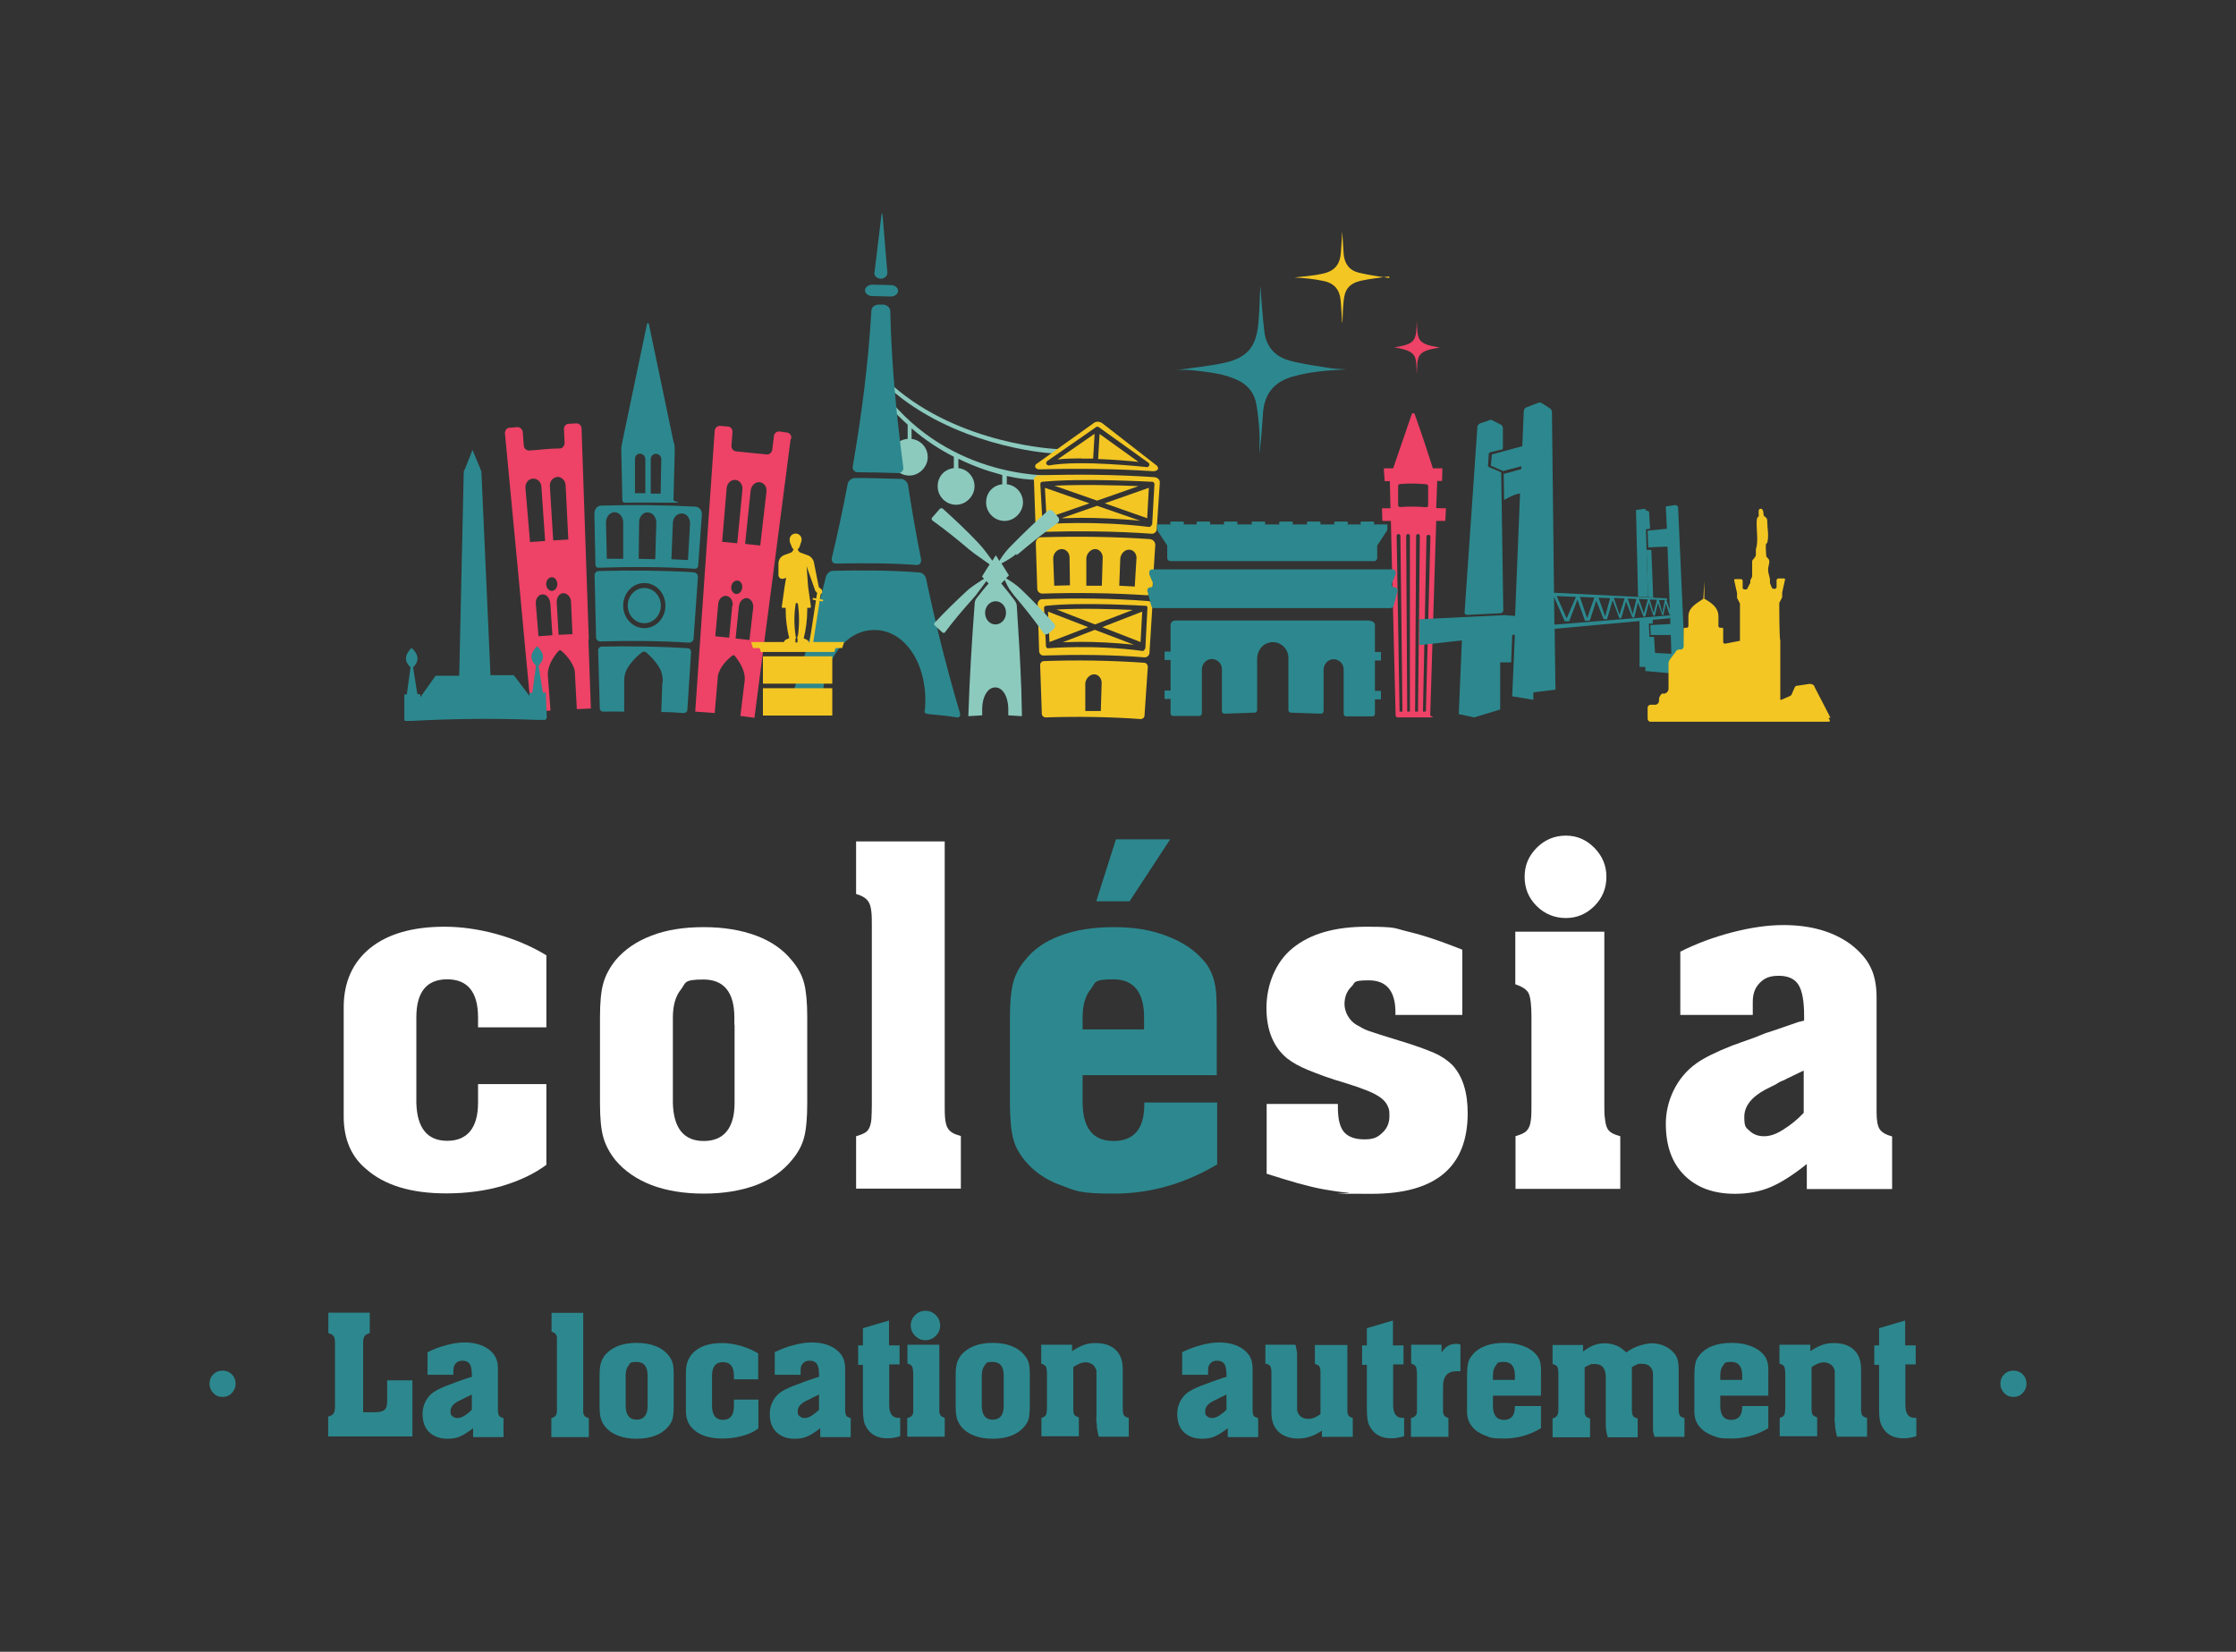 <?xml version="1.0" encoding="UTF-8"?>
<svg id="Calque_1" xmlns="http://www.w3.org/2000/svg" version="1.1" viewBox="0 0 1080 797.8">
  <rect x="0" y="0" width="1080" height="797.8" fill="#333333" stroke="none"/>
  <!-- Generator: Adobe Illustrator 29.5.0, SVG Export Plug-In . SVG Version: 2.1.0 Build 137)  -->
  <defs>
    <style>
      .st0 {
        fill: #fff;
      }

      .st1 {
        fill: #8ccabe;
      }

      .st2 {
        fill: #f3c623;
      }

      .st3 {
        fill: #ee4266;
      }

      .st4 {
        fill: #2c888e;
      }
    </style>
  </defs>
  <g>
    <path class="st4" d="M319.9,329.7l-.5,14.2c3.6,0,7.2.2,10.8.5.9,0,1.8-.6,1.8-1.6l1.8-27.9c0-.9-.6-1.8-1.6-1.8-13.9-.9-27.8-1.1-41.6-.8-.9,0-1.7.8-1.7,1.8l.8,28c0,.9.8,1.7,1.8,1.6,3.3-.1,6.7,0,10,0v-14.9c0-1.8.3-3.6,1.1-5.2,1.3-2.6,4.1-6,7.4-8.5.6-.5,1.4-.5,2.1,0,1.5,1.3,4.4,3.9,6.5,7.6,1.2,2.1,1.6,4.6,1.5,7h-.2Z"/>
    <path class="st4" d="M661.4,299.7h-93.7c-1.3,0-2.3,1-2.3,2.2v12.8h-2.9v4.1h2.9v14.7h-2.9v4.1h2.9v7c0,.6.5,1.2,1.2,1.2h12.7c.6,0,1.2-.5,1.2-1.2v-21.2c0-2.6,2-5,4.6-5.1,2.8-.1,5.1,2.1,5.1,4.9v20.3c0,.6.5,1.2,1.2,1.2l14.6-.5c.6,0,1.2-.5,1.2-1.2v-24.9c0-4,2.8-7.5,6.8-7.9,4.5-.5,8.3,3.1,8.3,7.5v25.3c0,.6.5,1.2,1.2,1.2l14.6.5c.6,0,1.2-.5,1.2-1.2v-20c0-2.6,2-5,4.6-5.1,2.8-.1,5.1,2.1,5.1,4.9v21.5c0,.6.5,1.2,1.2,1.2h12.7c.6,0,1.2-.5,1.2-1.2v-7h2.9v-4.1h-2.9v-14.7h2.9v-4.1h-2.9v-12.8c0-1.3-1-2.2-2.3-2.2h-.3c0-.1,0-.2,0-.2Z"/>
    <path class="st3" d="M693.7,245.4l.5-13.1h2.3l.2-6.1h-4.6c-2.8-8.8-5.7-17.5-8.8-26.2-.2-.6-1.2-.6-1.4,0l-9,26.2h-4.1c-.5,0-.4.5-.4.5l.4,5.7h2.5l.3,13.1h-4.1l.2,6.1h4.1l2.3,93.9c0,.6.5,1,1.1,1h14.5c4.8,0,1-.5,1.1-1l2.9-93.9h4.4l.3-6.1c-1.5,0-3,0-4.5-.1h-.2ZM676,343.7l-1.4-84.9c0-.5.5-.9.9-.9s.9.5.9.9l1,84.9h-1.5,0ZM679.7,343.7l-.5-84.9c0-.5.5-.9.9-.9s.9.4.9.9v84.9h-1.4,0ZM676.2,244.9c-.5,0-.9-.4-.9-.9v-9.3c0-.5.5-.9.9-.9,4.2-.4,8.5-.3,12.7.1.5,0,.9.4.9.9v9.3c0,.5-.5.9-.9.9-4.3-.4-8.5-.4-12.7-.1ZM685,343.7h-1.5l.5-84.9c0-.5.5-.9.9-.9s.9.5.9.9l-.9,84.9h0ZM688.8,343.7h-1.5l1.7-84.5c0-.5.5-.9,1-.9s.9.4.9.9l-2.2,84.5h0Z"/>
    <path class="st1" d="M429.7,187.8l1.4-1.6c32.7,28.8,79.3,30.7,79.7,30.7v2.1h-1c-6.8,0-49.7-4.6-80-31.3h0Z"/>
    <path class="st1" d="M438.4,212v-6.9c-3.2-2.9-6.3-5.9-9.3-9.4l1.6-1.4c32.8,38.4,79.7,35.4,80.2,35.3v2.1h-1.7c-3.5,0-11.9.8-22.9-1.8v4c4.4.5,7.8,4.2,7.8,8.8s-4,8.9-8.9,8.9-8.9-4-8.9-8.9,3.4-8.3,7.8-8.8v-4.5c-.5-.1-1-.2-1.4-.4-5.8-1.5-12.6-3.9-19.8-7.4v4.5c4.4.5,7.8,4.2,7.8,8.8s-4,8.9-8.9,8.9-8.9-4-8.9-8.9,3.4-8.3,7.8-8.8v-5.5c-6.7-3.4-13.7-7.9-20.4-13.7v5.1c4.4.5,7.8,4.2,7.8,8.8s-4,8.9-8.9,8.9-8.9-4-8.9-8.9,3.4-8.3,7.8-8.8h.3Z"/>
    <path class="st4" d="M325.4,213.8l-12-57.3c0-.5-.8-.5-.9,0l-12,57.3c-.3,1.4-.5,2.8-.4,4.3l.5,23.5c0,.7.5,1.2,1.3,1.2,7.4-.2,14.7,0,22.1,0s1.3-.5,1.3-1.2l.6-23.5c0-1.5,0-3-.4-4.4h-.1ZM311.7,238.2h-5v-16.4c-.1-1.5,1-2.7,2.4-2.7s2.6,1.2,2.6,2.7v16.5h0ZM319.3,238.4h-5v-16.6c0-1.5,1.2-2.7,2.6-2.6,1.4,0,2.6,1.3,2.5,2.7l-.3,16.5h.2Z"/>
    <path class="st4" d="M335.9,244.7c-15.2-.8-30.4-.9-45.6-.5-1.8,0-3.3,1.9-3.2,4l.5,24.6c0,.8.6,1.4,1.4,1.4,15.6-.5,31.2-.5,46.7.5.8,0,1.4-.5,1.5-1.4l1.8-24.6c.2-2.1-1.2-3.9-3.1-4h0ZM293.1,270l-.4-17.7c0-2.7,1.8-4.8,4.1-4.9,2.3,0,4.2,2.2,4.2,4.8v17.7c.1,0-8,0-8,0h0ZM316.6,270.1l-8.1-.2.2-17.7c0-2.6,1.9-4.9,4.2-4.7,2.3,0,4.1,2.3,4.1,4.9l-.5,17.7h0ZM332.3,270.5l-8-.4.7-17.5c0-2.6,2.1-4.7,4.4-4.6,2.3,0,4,2.4,3.9,5l-1,17.5h0Z"/>
    <path class="st3" d="M382.2,211.8c.2-1.4-.7-2.7-2.1-2.9l-3.6-.5c-1.4-.1-2.6.9-2.7,2.3l-.8,6.5c-.2,1.4-1.4,2.4-2.7,2.3l-14.8-1.5c-1.4-.2-2.3-1.4-2.2-2.8l.5-6.5c.1-1.4-.9-2.7-2.3-2.7l-3.7-.3c-1.4,0-2.5,1-2.6,2.4l-4.7,67.5-2.4,34.7-2.3,33.4,9.4.7,1.5-17.2v-.5h0c.7-4.5,4.9-8.4,6.8-9.9.5-.5,1.3-.4,1.6.2,1.5,1.9,4.9,6.6,4.6,11.1h0v.5l-2.1,17.2,6.8.9,4.3-33.2,4.5-34.4,8.7-67.2h.3ZM362.6,236.8c.3-2.3,2.2-4.1,4.3-3.9,2.2.2,3.6,2.3,3.3,4.6l-3,26-7.3-.8,2.7-26h0ZM351,235.7c.2-2.3,2.1-4.1,4.2-3.9,2.2.2,3.6,2.3,3.4,4.6l-2.5,26-7.3-.7,2.2-26.1h0ZM355.5,286.9c-1.4-.2-2.5-1.8-2.3-3.5.2-1.8,1.5-3.1,3-3s2.5,1.7,2.3,3.5-1.5,3.1-3,3ZM360.8,288.9c1.9.2,3.2,2.3,3,4.6l-1.8,15.6-6.7-.7,1.6-15.6c.3-2.3,2-4.1,3.9-3.9h0ZM353.7,292.4l-1.5,15.6-6.7-.7,1.4-15.6c.2-2.3,1.9-4.1,3.9-3.9,1.9.2,3.3,2.3,3.1,4.6h-.2Z"/>
    <path class="st3" d="M284.4,308.7l-1.2-34.1-2.3-67.6c0-1.4-1.2-2.6-2.5-2.5l-3.7.2c-1.4,0-2.4,1.3-2.3,2.7l.3,6.5c0,1.4-1,2.7-2.3,2.7-5,0-9.9.7-14.8,1-1.4,0-2.5-1-2.6-2.4l-.5-6.5c-.1-1.4-1.4-2.5-2.7-2.4l-3.7.3c-1.4,0-2.3,1.4-2.2,2.8l6.4,67.4,3.2,34.5h0l3.1,32.6,9.3-.7-1.3-17.2v-.5c0-4.6,3.6-9.4,5.2-11.1.4-.5,1-.5,1.4,0,1.8,1.5,6,5.8,6.5,10.4v.5l.9,17.2,6.8-.3-1.2-33.4h.2ZM266.7,285.4c-1.4.1-2.8-1.3-2.9-3.1-.1-1.8,1-3.3,2.5-3.5s2.8,1.3,2.9,3.1-1,3.3-2.5,3.5ZM272.1,286.5c1.9,0,3.6,1.8,3.7,4.1l.7,15.7-6.7.3-.9-15.7c-.1-2.3,1.3-4.4,3.2-4.4h0ZM265.8,291.1l1,15.7-6.7.5-1.3-15.7c-.2-2.3,1.2-4.4,3.1-4.5,1.9-.2,3.6,1.6,3.8,4h.1ZM269.1,230.3c2.2,0,4,1.8,4.1,4.1l1.3,26.2-7.3.4-1.6-26.1c-.2-2.3,1.4-4.4,3.6-4.5h-.1ZM257.4,231.2c2.1-.2,4,1.6,4.1,4l1.8,26.1-7.3.5-2.2-26.1c-.2-2.3,1.4-4.4,3.5-4.5h.1Z"/>
    <path class="st4" d="M311.2,284c-4.4,0-8,3.8-8,8.5s3.6,8.5,8,8.5,8-3.8,8-8.5-3.6-8.5-8-8.5Z"/>
    <path class="st4" d="M335.1,276.4c-15.3-.9-30.6-1-45.9-.6-1.2,0-2.1,1-2,2.2l.7,29.8c0,1.1.9,2,2.1,2,14.3-.4,28.6-.3,42.8.6,1.1,0,2.1-.8,2.2-1.9l2.1-29.8c0-1.2-.8-2.2-1.9-2.2h-.1ZM311.2,303.4c-5.6,0-10.2-4.9-10.2-10.9s4.5-10.9,10.2-10.9,10.2,4.9,10.2,10.9-4.5,10.9-10.2,10.9Z"/>
    <path class="st4" d="M422.4,131.5l3.3-27.3c.2-1.6.5-1.6.6,0l2.3,27.5c.1,1.6-1.4,2.9-3.2,2.9s-3.3-1.4-3.1-3h.1Z"/>
    <path class="st4" d="M430.2,143.2l-9-.2c-1.9,0-3.4-1.4-3.4-2.8s1.6-2.7,3.5-2.7l9.1.2c1.9,0,3.4,1.4,3.4,2.8s-1.6,2.7-3.5,2.7h-.1Z"/>
    <path class="st4" d="M426.7,147.1h-2.2c-1.9,0-3.5,1.2-3.6,2.8-1.5,26.2-4.9,51.5-9,75.3-.3,1.6.8,2.9,2.4,2.9,6.5,0,13,.2,19.5.4,1.6,0,2.7-1.2,2.5-2.8-3.2-24-5.7-49.2-6.3-75.5,0-1.6-1.6-3-3.5-3.1h.2Z"/>
    <path class="st4" d="M446.6,342.9v.9c-.2.5.8,1,2,1.1,4.5.4,9.1.9,13.7,1.6,1.2.1,1.8-.9,1.3-2.3-5.6-18.9-11.2-40.4-16.3-64.7-.4-1.6-1.8-2.9-3.2-3-13.9-1.1-28-1.1-41.9-.8-1.4,0-2.9,1.4-3.3,3-5.9,24-12.3,45.6-18.6,64.1-.5,1.4,0,2.5,1.3,2.4,4.6-.4,9.1-.9,13.7-1.1,1.2,0,2.2-.5,2.1-1v-.9c-1.4-20.7,9.9-38.3,25.3-37.9,15.4.2,26,18.2,24,38.8h0v-.2Z"/>
    <path class="st4" d="M435.1,231.3c-7.4-.1-14.9-.5-22.3-.4-1.6,0-3.1,1.4-3.4,3-2.3,12.3-4.9,24.2-7.6,35.5-.4,1.6.5,2.8,2,2.8,13-.2,26.1-.3,39,.7,1.4,0,2.3-1.1,2.1-2.7-2.3-11.5-4.4-23.4-6.3-35.8-.3-1.6-1.7-3-3.3-3.1h-.2Z"/>
    <path class="st4" d="M724.9,296.1c.7,0,1.2-.6,1.2-1.3l-1-66.3c0-.3-.2-.5-.5-.6l-5.4-2.3c-.3-.1-.5-.5-.5-.7l.4-5.7c0-.3.3-.6.5-.7l5.8-1.4c.4,0,.5-.4.5-.7v-9.6c0-.7-.4-1.4-1-1.7l-4.1-2.1c-.5-.3-1-.3-1.5,0l-4.4,1.5c-.7.3-1.2.9-1.3,1.6l-6.2,89.7c0,.6.5,1.2,1.1,1.2l16-.8h.4Z"/>
    <path class="st4" d="M797,255.5l-.5-8.4-1.8-.8v-.6l-4.5.6,1,41.9,4.8.2-1-32.8,2-.2h0Z"/>
    <path class="st4" d="M797.5,265.6h-2.2l.7,22.8,2.5.2-.9-23h0Z"/>
    <path class="st4" d="M810.3,325.3l-1-9.4-9.2-.5h-.7l-.5-7.8h-2.2l-.3-6.4h1.9v-2.4h-2.2l-4.2.2v23.1h2.8v2l15.6,1.4h0s0,0,0,0v-.2Z"/>
    <path class="st4" d="M810.6,244.7l-1.2-.8-4.8.7.5,10.3v.5l-9.3.9.3,8.1c2.8-.2,9.3-.4,9.3-.4l1.4,37.4-9.7.5.2,4.8h9.7l.5,15.8,4.5-.5,1.9-1.4-3.4-76.2h0v.3Z"/>
    <path class="st4" d="M685.6,311.6l20.5-2.3-1.5,35.6,7.4,1.6,12.6-3.8v-22.8h5.3l.5-13.3h1.3c0-.1-1.3,29.7-1.3,29.7l10.2,1.7v-3.6l10.7-1.3-.4-29.4,55.8-5.1v-1.4l-55.9,4.5-.2-13.4,5.2,11.8h2.1l4-10.5,3.7,10.3,2.3-.2,3.1-9.6,3.6,9h1.6l2.7-9.2,3.3,8.8.9-.2,2.3-8,3,7.7h1l1.7-7.2,2.7,6.8h.9l1.7-6.7,2.2,6.3h.7c0-.1,1.5-6.1,1.5-6.1l2.1,5.8h.5l1.2-5.7,1.7,5.4h1l-2.4-7h.3v-.8l-54.6-2.7-1-87.3c0-.7-.4-1.4-1-1.8l-3.8-2.4c-.5-.4-1.3-.5-1.9-.2l-5.5,2.1c-.8.3-1.3,1-1.4,1.9l-.7,16.9-14.7,4-.5,5.4,5.9,2.6,8.8-2.3v1.4c-2.3.6-8.5,2.3-8.5,2.3l.2,12.6s4.1-2.6,7.7-3.2l-2.4,59.2-5.1-.4-41.1,2v12.8h0v-.3ZM804.1,289.9l-1.2,6.2-1.6-6.3h2.8ZM800.3,289.7l-1.6,6.4-1.9-6.5h3.4c0,.1,0,.1,0,.1ZM795.9,289.5l-1.9,6.8-2.4-7,4.3.2h0ZM790.4,289.3l-1.8,7.4-2.4-7.6,4.3.2h0ZM784.7,289.1l-2.5,7.8-2.7-8.1,5.2.2h0ZM777.7,288.9l-2.4,8.9-3.2-9.1,5.6.2h0ZM770.1,288.6l-3.5,10-3.5-10.3,7,.3ZM761.2,288.3l-4.5,10.4-4.8-10.8,9.3.4Z"/>
    <path class="st4" d="M263.9,346.9c0,.5-.4.8-.8.8h-3.8c-20.2-.8-40.4-.6-60.5.5h-2.7c-.5.1-.8-.2-.8-.6v-12.2c-.1,0,1.2,0,1.2,0l1.8-13.1c-3.4-3.2-2.6-6.3.5-9.4,3.2,3,4.1,6.1.7,9.4l2.1,13h1.4v1.5l2.9-4.1,4.5-6.3h11.4c0-.1,2.2-98.7,2.2-98.7l.2-.4v-.2l.4-.6,2.2-5.6,1.4-3.6,3.8,9.1v.2l.5,1,4.4,98.5h11.2c0-.1,4.6,6,4.6,6l3,4v-1.5h1.4l1.8-13.1c-3.4-3.2-2.6-6.3.5-9.4,3.2,3,4.1,6.1.7,9.4l2.1,13h1.4l.5,12.2v.2h.1-.3Z"/>
    <path class="st4" d="M608.8,138.5c.5,6.7,1,14.2,1.9,21.8.9,7.3,5.4,12.1,12.3,13.9,6.3,1.7,12.9,2.5,19.4,3.6,2.5.4,5,.4,7.8.6-9.1.5-17.9,1.1-26.5,3.7-8.3,2.5-12.8,8.1-13.6,16.7-.5,6.8-.9,13.6-1.8,20.4,0-3.6.2-7.2,0-10.8-.3-4.5-.7-8.9-1.5-13.3-1-5.4-4.2-9.3-9.2-11.6-6.4-3-13.3-3.7-20.1-4.5-3.2-.4-6.4-.5-9.5-.2,7.9-1.2,15.9-1.9,23.6-3.6,11.9-2.7,15.5-8.8,16.3-20.3.5-5.7.6-11.4.8-16.3h0Z"/>
    <path class="st2" d="M648.2,155.7c0-2.4-.4-6.3-.6-10-.4-5.6-2.9-8.9-8.4-10-4.6-1-9.3-1.4-14-1.7h-.3.3c4.5-.5,9.1-.8,13.6-1.8,6-1.3,8.5-4.5,8.9-10.7.2-3.7.5-7.4.6-9.7.2,2.7.4,6.8.7,10.9.4,4.6,2.7,7.9,7.3,9,4.9,1.2,9.8,1.8,14.7,2.6v-.8c-4.6.7-9.2,1.1-13.7,2.1-5.5,1.3-7.8,4.1-8.3,9.7-.4,3.9-.5,7.7-.6,10.3h-.2Z"/>
    <path class="st3" d="M695.2,167.9c-11.1,1.8-10.5,3.7-10.9,13.1-.5-8.4,1-11.4-10.9-13.2,10.7-1.7,10.6-3.4,10.9-13.1.4,9.4,0,11.4,10.9,13.1h0Z"/>
    <g>
      <path class="st2" d="M504.7,235.6l.8,14.7,20.7-7.2-21.5-7.5h0Z"/>
      <path class="st2" d="M549.9,234.8c-9.3-.4-27.1-.9-40.6-.2l20.6,7.2,20-7h0Z"/>
      <path class="st2" d="M512.8,250.3c2.7,0,5.9-.2,9.5-.2,7.9,0,17.9.4,28.4,1.4l-20.8-7.2-17.2,6h0Z"/>
      <path class="st2" d="M554.1,250.2l.8-14.6-21.3,7.5,20.5,7.2h0Z"/>
      <path class="st2" d="M558.1,230.5c-18.8-1.3-37.7-1.5-56.5-.9-1.3,0-2.3,1.1-2.2,2.4l.8,22.6c0,1.3,1.1,2.3,2.3,2.3,18-.5,35.9-.4,53.8.9,1.3,0,2.3-.9,2.4-2.2l1.5-22.5c0-1.3-.9-2.4-2.2-2.5h.1ZM556.3,253.3c0,.4-.2.6-.5.9-.2.2-.5.3-.8.3h0c-26.4-3.2-50.3-1.4-50.5-1.3h0c-.3,0-.5-.1-.7-.3h0c0-.2-.2-.3-.3-.5v-.4l-1-18.1v-.4s.1,0,.1-.2.2-.3.3-.4.2-.2.4-.2h.2c18.7-1.9,52.7,0,53,0s0,0,.2,0c.2,0,.3,0,.4.2,0,0,.2.2.3.4,0,0,0,0,.2.2v.5l-1.1,19.4h-.1Z"/>
      <path class="st2" d="M555.8,260.4c-17.6-1.2-35.3-1.4-53-.9-1.4,0-2.5,1.3-2.5,2.7l.7,22.1c0,1.4,1.2,2.5,2.6,2.4,16.8-.5,33.6-.3,50.3.8,1.4,0,2.6-.9,2.7-2.3l1.4-22c0-1.4-1-2.6-2.3-2.7h0ZM509.2,282.9l-.5-13.2c0-2.4,1.9-4.5,4.1-4.5s3.9,1.9,3.8,4.3l.2,13.2-7.6.2h0ZM532.3,282.9h-7.6v-13.3c.2-2.4,2.2-4.4,4.3-4.4s3.8,2.1,3.6,4.5l-.4,13.2h.1ZM548.1,283.3l-7.5-.4.5-13.2c.3-2.4,2.2-4.3,4.4-4.2s3.7,2.2,3.4,4.5l-.8,13.2h0Z"/>
      <path class="st2" d="M522.4,221.5h5.6l.7-12-17.9,12.4c3.6-.4,7.6-.5,11.6-.5h0Z"/>
      <path class="st2" d="M530.4,221.7c7.8.3,15.1.9,19.5,1.4l-18.8-13.5-.7,12.1Z"/>
      <path class="st2" d="M559,225.1l-26.6-20.7c-1.3-.9-3-1-4.2,0l-27.9,19.9c-1,1.4.5,2.5,1.8,2.4,18.3-.5,36.7-.3,55,.9,1.3,0,3.1-.9,1.9-2.3h0v-.2ZM555,224.9c-.2.5-.6.7-1,.7h0c-.4,0-32.2-3.6-47.3-.8-.5,0-1-.2-1.3-.7-.2-.5,0-1,.4-1.4l23.6-16.4c.4-.3.9-.3,1.3,0l24,17.2c.5.3.5.9.4,1.4h0Z"/>
      <path class="st2" d="M506.2,295.4l.7,14.7,18.7-7.2-19.4-7.5h0Z"/>
      <path class="st2" d="M547.1,294.6c-8.5-.4-24.6-.9-36.8-.2l18.6,7.2,18.2-7h0Z"/>
      <path class="st2" d="M513.4,310.2c2.4,0,5.4-.2,8.6-.2,7.2,0,16.2.4,25.7,1.4l-18.9-7.2-15.5,6h.1Z"/>
      <path class="st2" d="M550.9,310l.8-14.6-19.3,7.5,18.5,7.2h0Z"/>
      <path class="st2" d="M554.5,290.3c-17.1-1.3-34.1-1.5-51.2-.9-1.2,0-2.1,1.1-2.1,2.4l.7,22.6c0,1.3,1,2.3,2.2,2.2,16.3-.5,32.6-.4,48.8.9,1.2,0,2.2-.9,2.3-2.2l1.4-22.5c0-1.3-.8-2.4-2-2.5h-.1ZM553,313.2c0,.4-.2.6-.4.9-.2.2-.5.3-.7.3h0c-24-3.2-45.5-1.3-45.7-1.3h0c-.3,0-.5-.1-.7-.3h0c0-.2-.2-.3-.3-.5v-.4l-.9-18.1v-.6c.1-.1.3-.3.4-.4.1,0,.2-.2.4-.2h.2c16.9-1.9,47.7,0,48,0s0,0,.2,0,.3,0,.4.2c0,0,.2.2.3.4,0,0,0,0,0,.2v.5l-1,19.4h-.2Z"/>
      <path class="st2" d="M552.6,320.1c-16.1-1.1-32.3-1.4-48.4-.8-1,0-1.8.9-1.8,1.9l.8,23.5c0,1,.9,1.8,1.9,1.8,15.3-.5,30.6-.3,45.8.8,1,0,1.9-.7,1.9-1.7l1.6-23.5c0-1-.7-1.9-1.7-2h0ZM531.8,343.4h-7.6v-13.3c.2-2.4,2.2-4.4,4.3-4.4s3.8,2.1,3.6,4.5l-.4,13.2h.1Z"/>
    </g>
    <path class="st1" d="M491,268.2c6.3-5.3,12.9-10.7,19.8-15.6.9-.6,1-1.9.4-2.7l-2.5-2.9c-.7-.8-1.9-.9-2.7-.2-5.9,5.2-11.5,10.6-16.9,16.1-2.5,2.5-4,4.1-6.4,8l-1.7-2.7-1.7,2.6c-2.2-3-4.1-5.7-6.7-8.5-5.4-5.7-11.1-11.1-17.1-16.5-.5-.5-1.2-.4-1.6,0l-3.6,4.1c-.5.5-.4,1.2.2,1.6,6.1,4.4,12,9.1,17.6,13.9l2.3,1.8,7.6,5.4c-1.3,2-2.5,3.9-3.7,5.9l1,1c-2.8,1.9-5.8,3.6-8.3,5.9-5.3,4.9-10.4,9.9-15.5,15.3-.4.4-.4,1.1,0,1.4l3.6,3.3c.5.4,1.1.4,1.4-.1,4.1-5.5,8.6-10.8,13.1-15.8l1.8-2.1,5-6.7.5.5.6.6-.5.6-.8.9h0c-1.5,1.9-3.1,3.7-4.5,5.6-.5.6-.8,1.4-.9,2.2-1.4,18.3-2.5,36.6-3.1,54.8l6.7-.4v-1.5c-.3-7.4,2.6-12,6.3-12s6.6,4.6,6.3,12v1.5l6.6.4-.3-13c-.5-13.5-1.3-26.9-2.2-40.4,0-.8-.4-1.5-.8-2.2-1.8-2.4-3.7-4.9-5.6-7.1h0l-.6-.8-.5-.6.6-.6,1.1-1.1.7,1.6.6,1.2c.9,1.7,2,3.2,3.2,4.7,4.9,5.7,9.7,11.8,14.2,18.1.5.8,1.7.9,2.4.3l2.6-2.3c.7-.6.8-1.7.2-2.4-4.8-5.4-9.6-10.5-14.7-15.4-2.3-2.3-3.8-3.6-7.3-5.8l-1.3-.8,1.4-1.4c-1.2-1.9-2.4-3.8-3.6-5.8l1.9-1c1.8-1,3.6-2.2,5.2-3.5h0l.2.2h0v.4ZM480.8,301.6c-2.8,0-5-2.5-5-5.6s2.3-5.6,5.1-5.6,5.1,2.5,5,5.6c0,3.1-2.3,5.6-5.1,5.6Z"/>
    <path class="st4" d="M565.4,271h98.3c.9,0,1.5-.7,1.5-1.5v-6l4.9-7.5v-2.7h-6.8c.3,0,.5-.4.5-.7s-.3-.7-.7-.7h-5.3c-.4,0-.7.3-.7.7s.2.6.5.7h-7c.3,0,.5-.4.5-.7s-.3-.7-.7-.7h-5.3c-.4,0-.7.3-.7.7s.2.6.5.7h-7.5c.3,0,.5-.4.5-.7s-.3-.7-.7-.7h-5.3c-.4,0-.7.3-.7.7s.2.6.5.7h-7.7c.3,0,.5-.4.5-.7s-.3-.7-.7-.7h-5.3c-.4,0-.7.3-.7.7s.2.6.5.7h-7.6c.3,0,.5-.4.5-.7s-.3-.7-.7-.7h-5.3c-.4,0-.7.3-.7.7s.2.6.5.7h-7.7c.3,0,.5-.4.5-.7s-.3-.7-.7-.7h-5.3c-.4,0-.7.3-.7.7s.2.6.5.7h-7.5c.3,0,.5-.4.5-.7s-.3-.7-.7-.7h-5.3c-.4,0-.7.3-.7.7s.2.6.5.7h-7c.3,0,.5-.4.5-.7s-.3-.7-.7-.7h-5.3c-.4,0-.7.3-.7.7s.2.6.5.7h-6.8v2.7l4.9,7.5v6c0,.9.7,1.5,1.5,1.5h-.4.5Z"/>
    <path class="st4" d="M673.6,283.7c-1,0-1.7-1-1.3-2l1.8-4.3v-1c0-.8-.6-1.4-1.4-1.4h-116.2c-.8,0-1.4.6-1.4,1.4v1l1.8,4.3c.4.9-.3,2-1.3,2s-1.6.9-1.4,1.8l1.9,7.2c.2.6.7,1,1.4,1h114.2c.6,0,1.2-.5,1.4-1l1.9-7.2c.3-.9-.5-1.8-1.4-1.8h0Z"/>
    <g>
      <path class="st2" d="M368.5,332.4v13.2h33.5v-13.2h-33.5Z"/>
      <path class="st2" d="M392.8,310.2l3.1-20,1.2.3h0s.4-.1.5-.4c0-.3,0-.5-.4-.5l-1.2-.3.4-2.3s.3-.2.4-.3c.5-.6.5-1.6-.2-2.2l-1.1-.9-2.4-12.1c-.3-1.4-1.4-2.7-2.7-3.2l-3.8-1.4c-.9-.3-1.3-1.6-1.3-1.6h0c.5-.4.9-1,1.1-1.8.1-.5.8-2.1.8-2.9,0-1.6-1.3-2.9-2.9-2.9s-2.9,1.3-2.9,2.9.4,1.7.8,2.9c.2.7.5,1.4,1.1,1.8h0c-.5,1.4-1.3,1.6-1.3,1.6l-3.2,1.2c-1.7.6-2.8,2.3-2.8,4.1v5.5c0,1.3,1.2,2.2,2.4,1.8l1.3-.4-.7,4.1-1.4,9.9c0,.3.2.5.5.5h1.4v1.1c0,4.5.6,9.1,1.7,13.5l-1.6.7c-.5.3-.8.7-1,1.2h-15.8l.9,2.9h2.7c.4,0,.6.2.7.5l.4,1.4h35.5l.4-1.4c0-.3.4-.5.7-.5h2.7l.9-2.9h-15,0ZM385.2,307.1l-.2,1.3h.2v1.9h-1v-1.9h.3l-.2-1.3c-.8-5.1-.8-10.3,0-15.4,0-.6,1-.6,1.1,0,.7,5.1.7,10.3,0,15.4h-.2,0ZM390.7,310.2c-.1-.5-.5-.9-1-1.2l-1.5-.7h0c1.1-4.4,1.7-9,1.7-13.6v-1.1h1.3c.3,0,.5-.3.5-.5l-1.4-9.9-.7-9.7,4.2,11.9.9,1-.5,2.7-1.2-.3c-.3,0-.5,0-.5.4s0,.5.4.5l1.2.3-3.1,20.3h-.5.2Z"/>
      <path class="st2" d="M368.5,330.2h33.5v-13.2h-33.5v13.2Z"/>
    </g>
    <path class="st2" d="M884.1,346.6l-7.7-14.9c0-.9-1.4-1.4-2.3-1.4l-5.9.9c-.5,0-.9,0-1.4.9l-1.4,3.2s0,.5-.9.9l-4.1,1.8h-.5v-28.8c-.5,0-.5-17.1-.5-17.1v-.9l1.4-2.7v-2.3l1.4-6.3s0-.5-.5-.5h-2.7s-.9,0-.9.9v3.2s0,.9-.9.9h-.5s-.5,0-.9-.5l-.9-2.3v-1.4c0-1.4-.9-3.2-.9-5s.9-3.6.5-4.5c0-.9-1.4-1.4-1.4-2.3s-.5-5,0-5.9c0,0,.5,0,.5-.5.9-3.2,0-6.8,0-9.9h0c0-.9,0-1.8-.9-2.3l-.9-.9c0-.9,0-3.2-1.4-3.2s-.9,2.3-.9,3.2-.9.9-.9,1.8c-.5,3.2.5,8.1,0,12.2,0,.9-.5,1.8-.5,2.7v2.3c0,1.4-1.8,2.3-1.8,3.2v6.8c0,1.4-.9,1.8-.9,2.7v.9h0l-1.4,2.7s0,.5-.9.5h-.5s-.9,0-.9-.9v-3.2s0-.9-.9-.9h-2.7s-.5,0-.5.5l1.4,6.3v2.3l1.4,2.7v18l-7.2,1.4s-.9,0-.9-.9v-6.3s0-.5-.5-.5h-.9s-.9,0-.9-.9v-4.5c0-4.1-2.7-6.3-6.8-8.6h0v-8.6l-.5,8.6h0c-4.1,2.7-7.2,4.5-7.2,8.6v4.5s0,.9-.9.9h-.9s-.5,0-.5.5v8.6c0,.5-.5,1.4-1.4,1.4s-1.8,0-2.3.9l-2.7,3.6c-.5.5-.9,1.4-.9,2.3v12.2c0,.9-.5,1.8-1.8,2.3h-1.4c-.9.9-1.4,1.8-1.4,2.7v.9c0,.9-.9,1.8-1.8,1.8h-2.3c-.5,0-1.4.5-1.4,1.4v5.4c0,.5.5,1.4,1.4,1.4h86c.5,0,.9-.5.5-.9l-.5-.9h0l.9-.2Z"/>
  </g>
  <g>
    <g>
      <path class="st4" d="M158.6,684.2c1.2-.3,2-.8,2.5-1.5s.7-1.8.7-3.3v-30.8c0-1.6-.2-2.7-.7-3.3s-1.3-1.1-2.5-1.4v-9.9h20v9.9c-1.2.3-2,.8-2.5,1.4-.5.7-.7,1.8-.7,3.2v33.6h5.6c2.3,0,3.8-.4,4.7-1.1.9-.8,1.3-2.1,1.3-4v-10.3h12.2v27.1h-40.7v-9.8h0v.2Z"/>
      <path class="st4" d="M206.5,653.1c2.9-1.4,5.9-2.6,9.1-3.4,3.2-.9,6.1-1.3,8.8-1.3,4.7,0,8.6,1.1,11.6,3.3,1.6,1.2,2.7,2.5,3.4,3.9s1.1,3.2,1.1,5.3v19.9c0,1.4.2,2.3.5,2.9s1.1.9,2.2,1.3v9.1h-14.7v-4.3c-2.4,1.9-4.5,3.2-6.3,4s-3.8,1.1-6.1,1.1c-3.7,0-6.6-1.1-8.8-3.2s-3.2-5.1-3.2-8.9,1.8-8,5.3-10.4c1.3-.9,3.3-1.9,6.2-3.1.4,0,.8-.3,1.4-.5s1.3-.5,2.2-.8c.9-.4,1.6-.6,2.1-.8s.9-.3,1.4-.5l4.1-1.4s.4,0,1.1-.3v-.8c0-2.5-.3-4.3-1-5.4-.7-1-1.8-1.6-3.4-1.6s-2.5.4-3.3,1.2-1.2,1.9-1.2,3.3v2.3h-12.5v-10.9h0ZM227.1,673.9s-.4.2-.5.3l-1.7.8s-.3,0-.6.3-.7.3-1.2.6l-1.8.9c-2.5,1.3-3.7,2.9-3.7,4.8s.3,1.8.9,2.4,1.4.9,2.5.9,2.1-.4,3.3-1.1,2.4-1.7,3.6-2.9v-7.3c-.3,0-.5.2-.8.4h0Z"/>
      <path class="st4" d="M266.4,684.9c.6-.2,1.1-.4,1.4-.6s.6-.5.8-.9.3-.9.4-1.6v-35.6c0-.6-.2-1.1-.4-1.5s-.5-.7-.8-.9-.9-.5-1.4-.6v-9.1h15.3v47.8c0,.7.2,1.2.4,1.6s.5.7.9.9.9.4,1.4.6v9.1h-18.1v-9.1h.1Z"/>
      <path class="st4" d="M325.4,679.2c0,2.5-.2,4.5-.5,5.9s-1.1,2.7-2.2,4c-1.5,1.8-3.6,3.3-6.2,4.3s-5.6,1.5-9,1.5-6.4-.5-9-1.5-4.6-2.4-6.2-4.3c-1-1.3-1.7-2.6-2.1-4s-.6-3.3-.6-5.9v-14.9c0-2.5.2-4.5.6-5.9s1.1-2.7,2.1-4c1.6-1.8,3.6-3.3,6.2-4.3s5.6-1.5,9-1.5,6.4.5,9,1.5,4.6,2.4,6.2,4.3c1.1,1.3,1.8,2.6,2.2,4s.5,3.3.5,5.9v14.9ZM312.8,665.7v-1.3c0-4.4-1.8-6.6-5.3-6.6s-3,.6-3.9,1.7-1.4,2.7-1.4,4.9v14.7c.1,4.4,1.9,6.6,5.3,6.6s5.3-2.2,5.3-6.6v-13.5h0Z"/>
      <path class="st4" d="M366.3,666.2h-11.8v-1.7c0-4.4-1.8-6.6-5.3-6.6s-5.3,2.2-5.3,6.6v14.7c.1,4.4,1.9,6.6,5.3,6.6s5.3-2.2,5.3-6.6v-3.2h11.8v13.9c-2.1,1.6-4.6,2.8-7.6,3.6s-6.2,1.3-9.7,1.3c-6,0-10.7-1.4-13.8-4.2-2.6-2.2-3.9-5.2-3.9-9.1v-18.8c0-4.4,1.5-7.8,4.6-10.3s7.3-3.7,12.8-3.7,12.1,1.7,17.5,5v12.5h.1Z"/>
      <path class="st4" d="M374.2,653.1c2.9-1.4,5.9-2.6,9.1-3.4,3.2-.9,6.1-1.3,8.8-1.3,4.7,0,8.6,1.1,11.6,3.3,1.6,1.2,2.7,2.5,3.4,3.9s1.1,3.2,1.1,5.3v19.9c0,1.4.2,2.3.5,2.9s1.1.9,2.2,1.3v9.1h-14.7v-4.3c-2.4,1.9-4.5,3.2-6.3,4s-3.8,1.1-6.1,1.1c-3.7,0-6.6-1.1-8.8-3.2s-3.2-5.1-3.2-8.9,1.8-8,5.3-10.4c1.3-.9,3.3-1.9,6.2-3.1.4,0,.8-.3,1.4-.5s1.3-.5,2.2-.8c.9-.4,1.6-.6,2.1-.8s.9-.3,1.4-.5l4.1-1.4s.4,0,1.1-.3v-.8c0-2.5-.3-4.3-1-5.4-.7-1-1.8-1.6-3.4-1.6s-2.5.4-3.3,1.2-1.2,1.9-1.2,3.3v2.3h-12.5v-10.9h0ZM394.8,673.9s-.4.2-.5.3l-1.7.8s-.3,0-.6.3-.7.3-1.2.6l-1.8.9c-2.5,1.3-3.7,2.9-3.7,4.8s.3,1.8.9,2.4,1.4.9,2.5.9,2.1-.4,3.3-1.1c1.2-.8,2.4-1.7,3.6-2.9v-7.3c-.3,0-.5.2-.8.4h0Z"/>
      <path class="st4" d="M434.6,659h-5.1v19.6c0,4.1,1.5,6.2,4.3,6.2h1v8.9c-1.1.3-2.1.5-3.1.7-.9.2-1.9.3-3,.3-5.1,0-8.6-2-10.6-6-.5-.9-.8-2-1-3.2s-.3-3-.3-5.5v-20.8h-2.3v-9.4h2.3v-8.3l12.6-3.7v12h5.1v9.4-.2Z"/>
      <path class="st4" d="M438.4,684.9c.6-.2,1.1-.4,1.4-.6s.6-.5.9-.9.4-.9.4-1.6v-17.6c0-2-.2-3.4-.5-4.1s-1.1-1.2-2.3-1.5v-9.1h15.4v32.2c0,.7.2,1.2.4,1.6s.5.7.8.9.9.4,1.4.6v9.1h-18.1v-9.1h.2ZM454.1,640.2c0,2-.7,3.6-2.1,5s-3,2.1-5,2.1-3.6-.7-5-2.1-2.1-3.1-2.1-5,.7-3.6,2.1-5,3.1-2.1,5-2.1,3.6.7,5,2.1,2.1,3.1,2.1,5Z"/>
      <path class="st4" d="M497.4,679.2c0,2.5-.2,4.5-.5,5.9s-1.1,2.7-2.2,4c-1.5,1.8-3.6,3.3-6.2,4.3s-5.6,1.5-9,1.5-6.4-.5-9-1.5-4.6-2.4-6.2-4.3c-1-1.3-1.7-2.6-2.1-4s-.6-3.3-.6-5.9v-14.9c0-2.5.2-4.5.6-5.9s1.1-2.7,2.1-4c1.6-1.8,3.6-3.3,6.2-4.3s5.6-1.5,9-1.5,6.4.5,9,1.5,4.6,2.4,6.2,4.3c1.1,1.3,1.8,2.6,2.2,4s.5,3.3.5,5.9v14.9ZM484.8,665.7v-1.3c0-4.4-1.8-6.6-5.3-6.6s-3,.6-3.9,1.7-1.4,2.7-1.4,4.9v14.7c.1,4.4,1.9,6.6,5.3,6.6s5.3-2.2,5.3-6.6v-13.5h0Z"/>
      <path class="st4" d="M502.9,684.9c1.2-.4,2-.9,2.3-1.5s.5-2,.5-4.1v-15.1c0-2.1-.2-3.5-.5-4.1s-1.1-1.1-2.3-1.5v-9.1h14.9v3h.2c2.2-1.5,4.1-2.4,5.8-3s3.4-.8,5.5-.8c4.1,0,7.3,1.1,9.6,3.3s3.4,5.3,3.4,9.3v19.3c0,1.4.2,2.4.6,3s1.2,1,2.3,1.2v9.1h-14.5c-.2-.8-.4-1.5-.5-2.2s-.3-1.4-.4-2.2c0-.8,0-1.6-.2-2.6s0-2.1,0-3.4v-21.1c0-.7-.3-1.3-.6-1.8-.4-.9-1.1-1.5-1.9-1.9-.9-.5-1.8-.7-2.8-.7-1.8,0-3.7.8-5.9,2.3v20.1c0,1.4.2,2.4.5,2.9s1.1.9,2.2,1.3v9.1h-18.1v-9.1h0v.3Z"/>
      <path class="st4" d="M571,653.1c2.9-1.4,5.9-2.6,9.1-3.4,3.2-.9,6.1-1.3,8.8-1.3,4.7,0,8.6,1.1,11.6,3.3,1.6,1.2,2.7,2.5,3.4,3.9s1.1,3.2,1.1,5.3v19.9c0,1.4.2,2.3.5,2.9s1.1.9,2.2,1.3v9.1h-14.7v-4.3c-2.4,1.9-4.5,3.2-6.3,4s-3.8,1.1-6.1,1.1c-3.7,0-6.6-1.1-8.8-3.2s-3.2-5.1-3.2-8.9,1.8-8,5.3-10.4c1.3-.9,3.3-1.9,6.2-3.1.4,0,.8-.3,1.4-.5s1.3-.5,2.2-.8c.9-.4,1.6-.6,2.1-.8s.9-.3,1.4-.5l4.1-1.4s.4,0,1.1-.3v-.8c0-2.5-.3-4.3-1-5.4-.7-1-1.8-1.6-3.4-1.6s-2.5.4-3.3,1.2-1.2,1.9-1.2,3.3v2.3h-12.5v-10.9h0ZM591.6,673.9s-.4.2-.5.3l-1.7.8s-.3,0-.6.3-.7.3-1.2.6l-1.8.9c-2.5,1.3-3.7,2.9-3.7,4.8s.3,1.8.9,2.4,1.4.9,2.5.9,2.1-.4,3.3-1.1c1.2-.8,2.4-1.7,3.6-2.9v-7.3c-.3,0-.5.2-.8.4h0Z"/>
      <path class="st4" d="M650.8,649.6v29.7c0,1.1,0,1.9,0,2.6s.2,1.1.4,1.5.5.7.8.9.9.4,1.4.6v9.1h-14.9v-3c-3.7,2.5-7.5,3.8-11.4,3.8s-7.3-1.1-9.6-3.3-3.4-5.3-3.4-9.3v-19.4c0-1.4-.2-2.3-.6-3-.4-.6-1.2-1-2.3-1.2v-9.1h14.5c.2.8.4,1.5.5,2.2s.3,1.4.3,2.1,0,1.6,0,2.6,0,2.1,0,3.4v17.7c0,1.6,0,2.7,0,3.4,0,.7.3,1.3.6,1.8.9,1.8,2.6,2.6,4.8,2.6s3.8-.8,5.9-2.3v-20.2c0-1.4-.2-2.3-.5-2.8s-1.1-.9-2.2-1.3v-9.1h15.4Z"/>
      <path class="st4" d="M678,659h-5.1v19.6c0,4.1,1.5,6.2,4.3,6.2h1v8.9c-1.1.3-2.1.5-3.1.7-.9.2-1.9.3-3,.3-5.1,0-8.6-2-10.6-6-.5-.9-.8-2-1-3.2s-.3-3-.3-5.5v-20.8h-2.3v-9.4h2.3v-8.3l12.6-3.7v12h5.1v9.4-.2Z"/>
      <path class="st4" d="M681.7,684.9c.6-.2,1.1-.4,1.4-.6s.6-.5.9-.9.4-.9.4-1.6v-17.6c0-2.1-.2-3.5-.5-4.1s-1.1-1.1-2.3-1.5v-9.1h14.7v3.7l.2-.2c.9-1.4,1.9-2.4,3-3,1-.6,2.2-.9,3.6-.9s.8,0,1.1,0c.3,0,.7.2,1.2.3v12.9c-.5,0-.9,0-1.1,0s-.6,0-.9,0c-4.3,0-6.4,2.5-6.4,7.4v12.2c0,.6.2,1.1.4,1.5s.5.7.8.9.9.4,1.4.6v9.1h-18.1v-9.1h.2Z"/>
      <path class="st4" d="M721.1,674.3v4.7c0,4.5,1.8,6.8,5.3,6.8s5.3-2.1,5.3-6.3v-.4h12.6v10.7c-5.6,3.4-11.6,5-17.8,5s-6.6-.5-9.3-1.5c-2.6-1-4.7-2.4-6.2-4.3-.5-.6-.9-1.2-1.2-1.8s-.6-1.3-.8-2-.3-1.6-.4-2.6,0-2.1,0-3.4v-14.9c0-2.5.2-4.4.5-5.9s1-2.7,2.1-4c1.4-1.8,3.5-3.3,6.1-4.3,2.7-1,5.7-1.5,9.3-1.5s6.4.5,9.1,1.5c2.7,1,4.8,2.4,6.3,4.2.5.5.9,1.1,1.2,1.7s.5,1.2.7,1.9.3,1.6.4,2.6,0,2.2,0,3.6v10h-23.2v.2ZM731.7,666.5v-2.1c0-4.4-1.8-6.6-5.3-6.6s-3,.6-3.9,1.7c-.9,1.1-1.4,2.7-1.4,4.9v2.1h10.6Z"/>
      <path class="st4" d="M749.7,649.6h14.9v3.2c1.9-1.4,3.7-2.5,5.3-3.1s3.3-.9,5.2-.9,3.7.4,5.4,1,3.3,1.8,5,3.4c1.9-1.4,4-2.5,6.2-3.2s4.3-1.2,6.3-1.2,4.1.5,6,1.3c1.9.9,3.5,2.1,4.7,3.6.8.9,1.3,2,1.6,3.1s.5,2.5.5,4.1v19.9c0,1.4.2,2.3.6,2.9s1.1.9,2.2,1.2v9.1h-14.4c-.2-.6-.4-1.1-.5-1.6s-.3-1-.3-1.7,0-1.4,0-2.2v-22.1c0-1.2,0-2.2,0-2.9,0-.8-.2-1.4-.4-1.9-.8-1.9-2.4-2.9-4.9-2.9s-1.6,0-2.3.3-1.5.6-2.6,1.3v20.7c0,1.4.2,2.3.6,2.9s1.1.9,2.2,1.2v9.1h-14.4c-.4-1.1-.6-2.3-.8-3.3s-.2-2.5-.2-4.5v-21.1c0-4.3-1.7-6.5-5.3-6.5s-1.4,0-2.1.3c-.7.2-1.4.5-2.3,1l-.5.3v21.3c0,.8,0,1.4.3,1.8.2.5.5.8.8,1s.9.4,1.5.6v9.1h-18.1v-9.1c1.1-.3,1.8-.8,2.2-1.4s.6-1.6.6-2.9v-17.4c0-1.5-.2-2.6-.5-3.2s-1.1-1.1-2.3-1.4v-9.1h0Z"/>
      <path class="st4" d="M830.9,674.3v4.7c0,4.5,1.8,6.8,5.3,6.8s5.3-2.1,5.3-6.3v-.4h12.6v10.7c-5.6,3.4-11.6,5-17.8,5s-6.6-.5-9.3-1.5c-2.6-1-4.7-2.4-6.2-4.3-.5-.6-.9-1.2-1.2-1.8s-.6-1.3-.8-2-.3-1.6-.4-2.6,0-2.1,0-3.4v-14.9c0-2.5.2-4.4.5-5.9s1-2.7,2.1-4c1.4-1.8,3.5-3.3,6.1-4.3,2.7-1,5.7-1.5,9.3-1.5s6.4.5,9.1,1.5c2.7,1,4.8,2.4,6.3,4.2.5.5.9,1.1,1.2,1.7s.5,1.2.7,1.9.3,1.6.4,2.6,0,2.2,0,3.6v10h-23.2v.2ZM841.5,666.5v-2.1c0-4.4-1.8-6.6-5.3-6.6s-3,.6-3.9,1.7c-.9,1.1-1.4,2.7-1.4,4.9v2.1h10.6Z"/>
      <path class="st4" d="M859.5,684.9c1.2-.4,2-.9,2.3-1.5s.5-2,.5-4.1v-15.1c0-2.1-.2-3.5-.5-4.1s-1.1-1.1-2.3-1.5v-9.1h14.9v3h.2c2.2-1.5,4.1-2.4,5.8-3s3.4-.8,5.5-.8c4.1,0,7.3,1.1,9.6,3.3s3.4,5.3,3.4,9.3v19.3c0,1.4.2,2.4.6,3s1.2,1,2.3,1.2v9.1h-14.5c-.2-.8-.4-1.5-.5-2.2s-.3-1.4-.4-2.2,0-1.6-.2-2.6,0-2.1,0-3.4v-21.1c0-.7-.3-1.3-.6-1.8-.4-.9-1.1-1.5-1.9-1.9-.9-.5-1.8-.7-2.8-.7-1.8,0-3.7.8-5.9,2.3v20.1c0,1.4.2,2.4.5,2.9s1.1.9,2.2,1.3v9.1h-18.1v-9.1h0v.3Z"/>
      <path class="st4" d="M925.4,659h-5.1v19.6c0,4.1,1.5,6.2,4.3,6.2h1v8.9c-1.1.3-2.1.5-3.1.7-.9.2-1.9.3-3,.3-5.1,0-8.6-2-10.6-6-.5-.9-.8-2-1-3.2s-.3-3-.3-5.5v-20.8h-2.3v-9.4h2.3v-8.3l12.6-3.7v12h5.1v9.4-.2Z"/>
    </g>
    <path class="st4" d="M107.5,662c1.8,0,3.3.6,4.5,1.8s1.8,2.7,1.8,4.5-.6,3.2-1.8,4.5-2.7,1.9-4.5,1.9-3.3-.6-4.5-1.9-1.8-2.7-1.8-4.5.6-3.3,1.8-4.5,2.7-1.8,4.5-1.8Z"/>
    <path class="st4" d="M972.5,662c1.8,0,3.3.6,4.5,1.8s1.8,2.7,1.8,4.5-.6,3.2-1.8,4.5-2.7,1.9-4.5,1.9-3.3-.6-4.5-1.9-1.8-2.7-1.8-4.5.6-3.3,1.8-4.5,2.7-1.8,4.5-1.8Z"/>
  </g>
  <g>
    <path class="st0" d="M263.9,496.2h-33v-4.8c0-12.2-5-18.4-14.9-18.4s-14.9,6.1-14.9,18.4v41.2c.3,12.2,5.3,18.4,14.9,18.4s14.9-6.1,14.9-18.4v-9h33v39c-5.9,4.4-13,7.7-21.3,10.2-8.3,2.4-17.3,3.6-27.1,3.6-16.9,0-29.8-3.9-38.7-11.8-7.2-6-10.8-14.5-10.8-25.4v-52.6c0-12.2,4.3-21.8,12.8-28.7,8.6-6.9,20.6-10.3,36-10.3s34,4.6,49.1,13.8v34.7h0Z"/>
    <path class="st0" d="M389.9,533c0,7-.5,12.5-1.5,16.3-1,3.9-3,7.6-6,11.1-4.2,5.2-9.9,9.2-17.2,12-7.3,2.7-15.7,4.1-25.3,4.1s-18-1.4-25.2-4.1c-7.2-2.8-13-6.8-17.4-12-2.8-3.5-4.8-7.2-5.9-11.1s-1.6-9.3-1.6-16.3v-41.8c0-7,.5-12.5,1.6-16.3,1.1-3.9,3.1-7.6,5.9-11.1,4.4-5.2,10.2-9.2,17.4-11.9,7.2-2.8,15.6-4.1,25.2-4.1s18,1.4,25.3,4.1,13.1,6.8,17.2,11.9c3,3.5,5,7.2,6,11.1s1.5,9.3,1.5,16.3v41.8ZM354.7,495v-3.5c0-12.2-5-18.4-14.9-18.4s-8.4,1.6-10.9,4.8c-2.6,3.2-3.9,7.7-3.9,13.6v41.2c.3,12.2,5.3,18.4,14.9,18.4s14.9-6.1,14.9-18.4v-37.7h-.1Z"/>
    <path class="st0" d="M413.5,548.8c1.7-.5,3-1,4.1-1.6s1.8-1.4,2.3-2.5.9-2.6,1-4.4.2-4.2.2-7v-85.8c0-2.9,0-5.2-.2-6.9-.2-1.8-.5-3.2-1-4.3-.5-1.1-1.3-2-2.3-2.7s-2.3-1.3-4.1-1.8v-25.4h42.8v126.8c0,2.8,0,5.2.2,7s.5,3.3,1.1,4.4c.6,1.1,1.4,1.9,2.4,2.5s2.3,1.1,4.1,1.6v25.4h-50.6v-25.4h0Z"/>
    <path class="st4" d="M522.9,519.1v13.1c0,12.6,5,18.9,14.9,18.9s14.9-5.9,14.9-17.6v-1h35.2v29.9c-15.8,9.4-32.4,14.1-49.8,14.1s-18.5-1.4-25.9-4.1-13.1-6.8-17.3-12c-1.4-1.7-2.5-3.4-3.4-5s-1.6-3.6-2.2-5.7c-.5-2.1-.9-4.5-1.1-7.2s-.4-5.9-.4-9.5v-41.8c0-6.9.5-12.3,1.5-16.3s2.9-7.7,5.8-11.1c4-5.2,9.7-9.2,17.1-11.9,7.4-2.8,16-4.1,25.9-4.1s18.1,1.4,25.5,4.3c7.5,2.8,13.4,6.8,17.7,11.8,1.4,1.5,2.4,3.1,3.2,4.7s1.5,3.4,2,5.4.9,4.4,1,7.2.2,6.2.2,10.2v27.9h-64.9v-.2ZM552.6,497.2v-5.8c0-12.2-5-18.4-14.9-18.4s-8.4,1.6-10.9,4.8c-2.6,3.2-3.9,7.7-3.9,13.6v5.8h29.7ZM545.6,435.3h-16.1l9.5-29.9h26.2l-19.6,29.9h0Z"/>
    <path class="st0" d="M706.5,490.2h-32.5v-1.3c0-10.2-4.3-15.4-12.8-15.4s-6.3,1.1-8.6,3.2c-2.2,2.2-3.2,5-3.2,8.3s1.9,7.7,5.8,10c1,.5,1.9,1,2.7,1.5s2,1,3.4,1.5,3.3,1.1,5.5,1.8,5.2,1.6,8.7,2.7c7.7,2.3,13.4,4.4,17.1,6s6.7,3.7,9,6c4.9,5.4,7.3,13.1,7.3,23.1,0,26-15.4,39-46.3,39s-7.7-.2-11.3-.5-7.6-.9-11.6-1.6c-4.1-.7-8.3-1.8-12.8-3-4.5-1.3-9.5-2.8-15.1-4.6v-33.7h34.4v1.8c0,5.5,1,9.5,3,11.8s5.3,3.5,9.8,3.5,6.4-1,8.7-3.2c2.3-2.1,3.4-4.8,3.4-8.1s-.3-3.5-.9-4.9c-.6-1.4-1.7-2.7-3.3-3.9s-3.7-2.3-6.4-3.4-6.1-2.3-10.3-3.6c-4.1-1.2-7.6-2.3-10.6-3.4-3-1.1-5.6-2.1-7.8-3s-4.1-1.8-5.7-2.7-3.1-1.9-4.4-2.9c-6.7-5.5-10-13.7-10-24.4s4.2-22.1,12.7-28.9c8.5-6.9,20.3-10.3,35.6-10.3s13.3.8,19.9,2.3c6.5,1.5,14.1,4,22.6,7.3l3.8,1.5v31.5h.2Z"/>
    <path class="st0" d="M731.9,548.8c1.7-.5,3-1,4.1-1.6s1.8-1.4,2.4-2.5.9-2.6,1.1-4.4.2-4.2.2-7v-42.3c0-5.7-.5-9.5-1.4-11.3s-3.1-3.2-6.4-4.3v-25.4h43v83.3c0,2.8,0,5.2.3,7,.2,1.8.5,3.3,1,4.4.5,1.1,1.3,1.9,2.3,2.5s2.3,1.1,4.1,1.6v25.4h-50.6v-25.4h0ZM775.9,423.5c0,5.5-1.9,10.2-5.8,14.1s-8.5,5.8-13.8,5.8-10.2-1.9-14.1-5.8c-3.9-3.9-5.8-8.6-5.8-14.1s1.9-10,5.8-14c3.9-3.9,8.6-5.9,14.1-5.9s9.9,2,13.8,5.9c3.9,4,5.8,8.6,5.8,14Z"/>
    <path class="st0" d="M811.3,459.8c8.1-4.1,16.5-7.2,25.4-9.5s17.1-3.5,24.7-3.5c13.2,0,24,3.1,32.5,9.3,4.4,3.4,7.6,7,9.5,10.9,2,3.9,3,8.8,3,14.7v55.6c0,3.9.5,6.6,1.5,8.1s3,2.7,6,3.5v25.4h-41.2v-12.1c-6.7,5.4-12.6,9.1-17.6,11.2-5,2.1-10.8,3.2-17.1,3.2-10.4,0-18.5-3-24.5-9s-8.9-14.3-8.9-24.9,5-22.3,14.9-29.2c3.5-2.5,9.3-5.4,17.4-8.6,1-.3,2.3-.8,3.9-1.4,1.6-.6,3.6-1.3,6.2-2.2,2.5-1,4.5-1.8,5.8-2.3,1.4-.5,2.7-.9,4-1.3l11.6-4s1.2-.3,3-.8v-2.3c0-7-.9-12-2.7-14.9s-5-4.4-9.5-4.4-6.9,1.1-9.2,3.4-3.4,5.3-3.4,9.2v6.3h-35v-30.4h-.3ZM869,518.1c-.6.3-1.1.6-1.4.7l-4.8,2.3s-.7.5-1.6.8-2.1.9-3.4,1.8l-5,2.5c-6.9,3.7-10.3,8.1-10.3,13.3s.9,5.1,2.7,6.8,4.1,2.5,6.9,2.5,5.8-1,9.2-3.2c3.4-2.1,6.8-4.8,9.9-8.1v-20.4c-.9.4-1.6.7-2.1,1h-.1Z"/>
  </g>
</svg>
